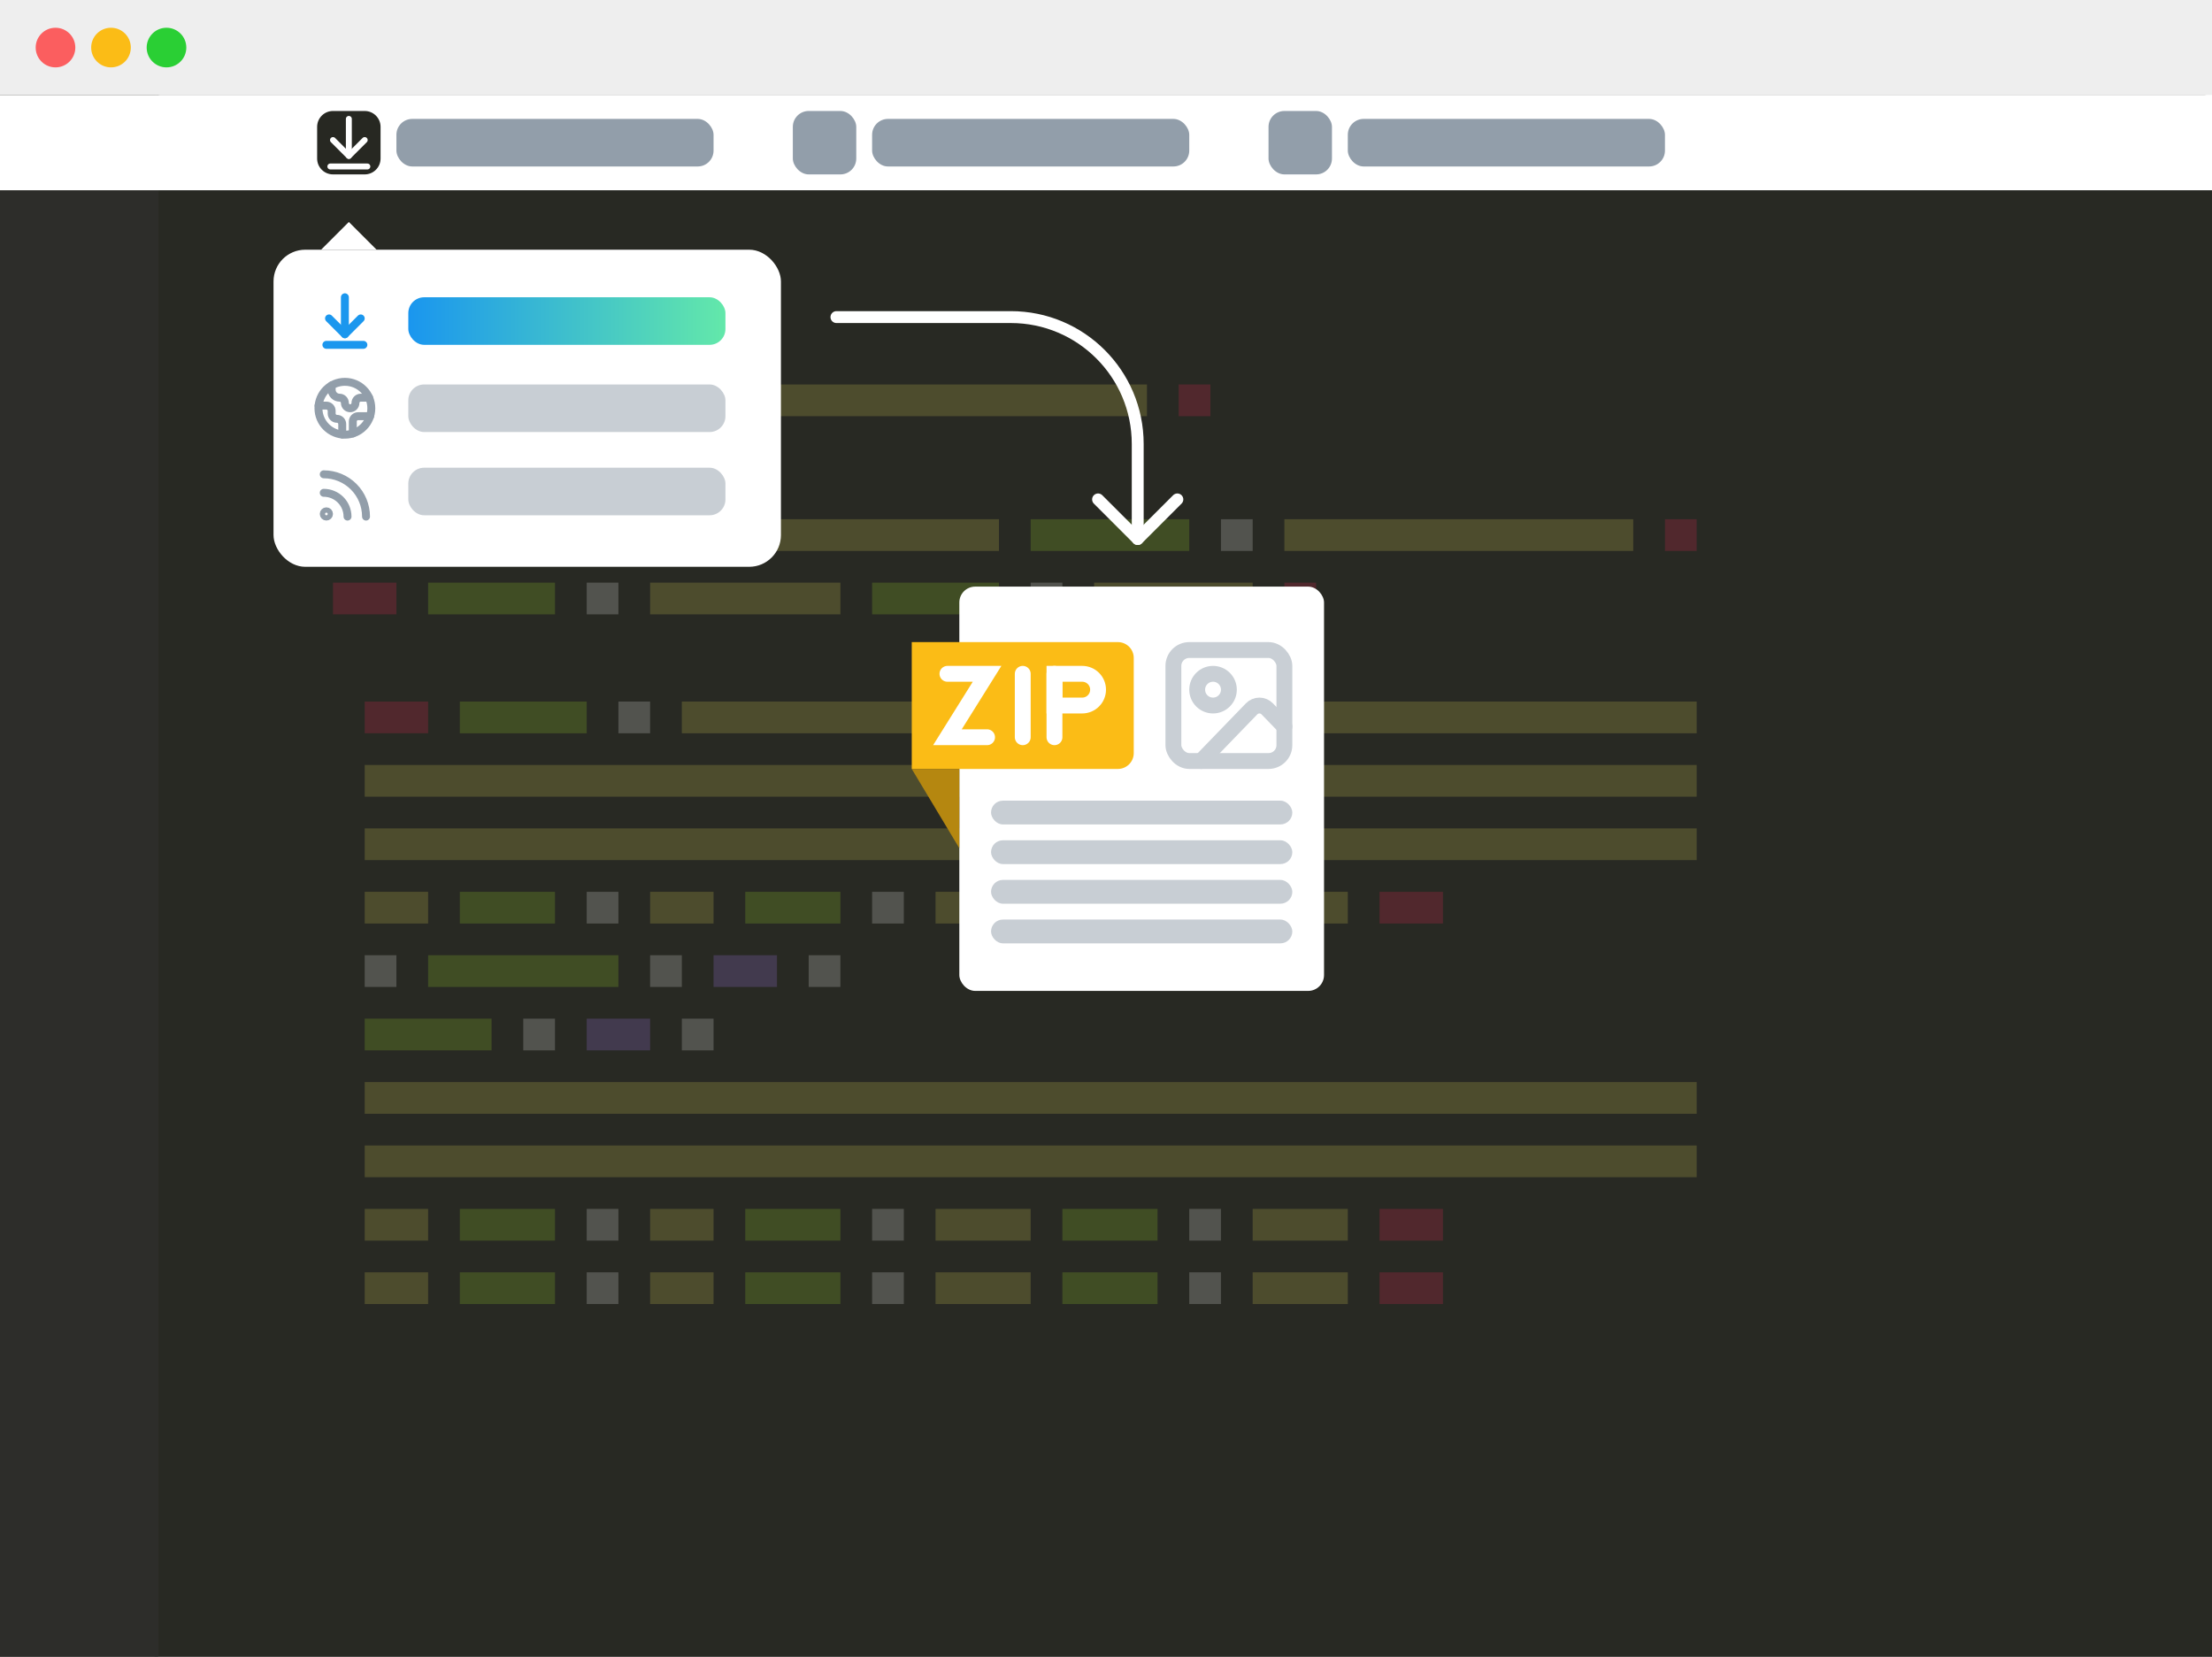 <svg width="558" height="418" viewBox="0 0 558 418" fill="none" xmlns="http://www.w3.org/2000/svg">
<g clip-path="url(#clip0_1502_8)">
<mask id="path-1-inside-1_1502_8" fill="white">
<path d="M0 0H40V418H0V0Z"/>
</mask>
<path d="M0 0H40V418H0V0Z" fill="#2E2F2B"/>
<path d="M39 0V418H41V0H39Z" fill="#434440" mask="url(#path-1-inside-1_1502_8)"/>
<rect x="12" y="81" width="16" height="8" fill="#8B9999"/>
<rect x="12" y="97" width="16" height="8" fill="#8B9999"/>
<rect x="12" y="113" width="16" height="8" fill="#8B9999"/>
<rect x="12" y="129" width="16" height="8" fill="#8B9999"/>
<rect x="12" y="145" width="16" height="8" fill="#8B9999"/>
<rect x="12" y="161" width="16" height="8" fill="#8B9999"/>
<rect x="12" y="177" width="16" height="8" fill="#8B9999"/>
<rect x="12" y="193" width="16" height="8" fill="#8B9999"/>
<rect x="12" y="209" width="16" height="8" fill="#8B9999"/>
<rect x="12" y="225" width="16" height="8" fill="#8B9999"/>
<rect x="12" y="241" width="16" height="8" fill="#8B9999"/>
<rect x="12" y="257" width="16" height="8" fill="#8B9999"/>
<rect x="12" y="273" width="16" height="8" fill="#8B9999"/>
<rect x="12" y="289" width="16" height="8" fill="#8B9999"/>
<rect x="12" y="305" width="16" height="8" fill="#8B9999"/>
<rect x="12" y="321" width="16" height="8" fill="#8B9999"/>
<g filter="url(#filter0_d_1502_8)">
<rect width="558" height="418" rx="2" fill="#2D2D2A"/>
</g>
<rect x="76" y="97" width="16" height="8" fill="#F92658"/>
<rect x="100" y="97" width="32" height="8" fill="#A6E22B"/>
<rect x="140" y="97" width="8" height="8" fill="white"/>
<rect x="156" y="97" width="133.333" height="8" fill="#E6DB5A"/>
<rect x="297.333" y="97" width="8" height="8" fill="#F92658"/>
<rect x="76" y="81" width="64" height="8" fill="white"/>
<rect x="84" y="131" width="16" height="8" fill="#F92658"/>
<rect x="108" y="131" width="32" height="8" fill="#A6E22B"/>
<rect x="148" y="131" width="8" height="8" fill="white"/>
<rect x="164" y="131" width="88" height="8" fill="#E6DB5A"/>
<rect x="260" y="131" width="40" height="8" fill="#A6E22B"/>
<rect x="308" y="131" width="8" height="8" fill="white"/>
<rect x="324" y="131" width="88" height="8" fill="#E6DB5A"/>
<rect x="420" y="131" width="8" height="8" fill="#F92658"/>
<rect x="92" y="257" width="32" height="8" fill="#A6E22B"/>
<rect x="132" y="257" width="8" height="8" fill="white"/>
<rect x="148" y="257" width="16" height="8" fill="#AE81FF"/>
<rect x="172" y="257" width="8" height="8" fill="white"/>
<rect x="92" y="241" width="8" height="8" fill="white"/>
<rect x="108" y="241" width="48" height="8" fill="#A6E22B"/>
<rect x="164" y="241" width="8" height="8" fill="white"/>
<rect x="180" y="241" width="16" height="8" fill="#AE81FF"/>
<rect x="204" y="241" width="8" height="8" fill="white"/>
<rect x="84" y="147" width="16" height="8" fill="#F92658"/>
<rect x="108" y="147" width="32" height="8" fill="#A6E22B"/>
<rect x="148" y="147" width="8" height="8" fill="white"/>
<rect x="164" y="147" width="48" height="8" fill="#E6DB5A"/>
<rect x="220" y="147" width="32" height="8" fill="#A6E22B"/>
<rect x="260" y="147" width="8" height="8" fill="white"/>
<rect x="276" y="147" width="40" height="8" fill="#E6DB5A"/>
<rect x="324" y="147" width="8" height="8" fill="#F92658"/>
<rect x="92" y="177" width="16" height="8" fill="#F92658"/>
<rect x="116" y="177" width="32" height="8" fill="#A6E22B"/>
<rect x="156" y="177" width="8" height="8" fill="white"/>
<rect x="172" y="177" width="256" height="8" fill="#E6DB5A"/>
<rect x="92" y="193" width="336" height="8" fill="#E6DB5A"/>
<rect x="92" y="209" width="336" height="8" fill="#E6DB5A"/>
<rect x="92" y="225" width="16" height="8" fill="#E6DB5A"/>
<rect x="116" y="225" width="24" height="8" fill="#A6E22B"/>
<rect x="148" y="225" width="8" height="8" fill="white"/>
<rect x="164" y="225" width="16" height="8" fill="#E6DB5A"/>
<rect x="188" y="225" width="24" height="8" fill="#A6E22B"/>
<rect x="220" y="225" width="8" height="8" fill="white"/>
<rect x="236" y="225" width="24" height="8" fill="#E6DB5A"/>
<rect x="268" y="225" width="24" height="8" fill="#A6E22B"/>
<rect x="300" y="225" width="8" height="8" fill="white"/>
<rect x="316" y="225" width="24" height="8" fill="#E6DB5A"/>
<rect x="348" y="225" width="16" height="8" fill="#F92658"/>
<rect x="92" y="273" width="336" height="8" fill="#E6DB5A"/>
<rect x="92" y="289" width="336" height="8" fill="#E6DB5A"/>
<rect x="92" y="305" width="16" height="8" fill="#E6DB5A"/>
<rect x="116" y="305" width="24" height="8" fill="#A6E22B"/>
<rect x="148" y="305" width="8" height="8" fill="white"/>
<rect x="164" y="305" width="16" height="8" fill="#E6DB5A"/>
<rect x="188" y="305" width="24" height="8" fill="#A6E22B"/>
<rect x="220" y="305" width="8" height="8" fill="white"/>
<rect x="236" y="305" width="24" height="8" fill="#E6DB5A"/>
<rect x="268" y="305" width="24" height="8" fill="#A6E22B"/>
<rect x="300" y="305" width="8" height="8" fill="white"/>
<rect x="316" y="305" width="24" height="8" fill="#E6DB5A"/>
<rect x="348" y="305" width="16" height="8" fill="#F92658"/>
<rect x="92" y="321" width="16" height="8" fill="#E6DB5A"/>
<rect x="116" y="321" width="24" height="8" fill="#A6E22B"/>
<rect x="148" y="321" width="8" height="8" fill="white"/>
<rect x="164" y="321" width="16" height="8" fill="#E6DB5A"/>
<rect x="188" y="321" width="24" height="8" fill="#A6E22B"/>
<rect x="220" y="321" width="8" height="8" fill="white"/>
<rect x="236" y="321" width="24" height="8" fill="#E6DB5A"/>
<rect x="268" y="321" width="24" height="8" fill="#A6E22B"/>
<rect x="300" y="321" width="8" height="8" fill="white"/>
<rect x="316" y="321" width="24" height="8" fill="#E6DB5A"/>
<rect x="348" y="321" width="16" height="8" fill="#F92658"/>
<rect x="40" y="48" width="518" height="370" fill="#272822" fill-opacity="0.8"/>
<rect x="76" y="115" width="16" height="8" fill="#F92658"/>
<rect width="558" height="24" fill="#EEEEEE"/>
<rect y="24" width="558" height="24" fill="white"/>
<circle cx="14" cy="12" r="5" fill="#FB5E5F"/>
<circle cx="28" cy="12" r="5" fill="#FBBC16"/>
<circle cx="42" cy="12" r="5" fill="#2ACF34"/>
<rect x="100" y="30" width="80" height="12" rx="4" fill="#929EAA"/>
<rect x="220" y="30" width="80" height="12" rx="4" fill="#929EAA"/>
<rect x="340" y="30" width="80" height="12" rx="4" fill="#929EAA"/>
<path d="M80 32C80 29.791 81.791 28 84 28H92C94.209 28 96 29.791 96 32V40C96 42.209 94.209 44 92 44H84C81.791 44 80 42.209 80 40V32Z" fill="#272822"/>
<rect x="200" y="28" width="16" height="16" rx="4" fill="#929EAA"/>
<rect x="320" y="28" width="16" height="16" rx="4" fill="#929EAA"/>
<path d="M88 39.333V30" stroke="white" stroke-width="1.5" stroke-linecap="round" stroke-linejoin="round"/>
<path d="M84 35.334L88 39.334L92 35.334" stroke="white" stroke-width="1.5" stroke-linecap="round" stroke-linejoin="round"/>
<path d="M92.667 42H83.333" stroke="white" stroke-width="1.5" stroke-linecap="round" stroke-linejoin="round"/>
<rect x="69" y="63" width="128" height="80" rx="8" fill="white"/>
<path d="M95 63H81L88 56L95 63Z" fill="white"/>
<path d="M87 84.333V75" stroke="#1B97EE" stroke-width="2" stroke-linecap="round" stroke-linejoin="round"/>
<path d="M83 80.334L87 84.334L91 80.334" stroke="#1B97EE" stroke-width="2" stroke-linecap="round" stroke-linejoin="round"/>
<path d="M91.667 87H82.333" stroke="#1B97EE" stroke-width="2" stroke-linecap="round" stroke-linejoin="round"/>
<rect x="103" y="75" width="80" height="12" rx="4" fill="url(#paint0_linear_1502_8)"/>
<rect x="103" y="97" width="80" height="12" rx="4" fill="#929EAA" fill-opacity="0.5"/>
<rect x="103" y="118" width="80" height="12" rx="4" fill="#929EAA" fill-opacity="0.5"/>
<g clip-path="url(#clip1_1502_8)">
<path d="M93.36 105H90.333C89.98 105 89.641 105.14 89.391 105.391C89.141 105.641 89 105.98 89 106.333V109.36" stroke="#929EAA" stroke-width="2" stroke-linecap="round" stroke-linejoin="round"/>
<path d="M83.667 97.227V98.333C83.667 98.864 83.877 99.372 84.252 99.747C84.628 100.123 85.136 100.333 85.667 100.333C86.02 100.333 86.359 100.474 86.61 100.724C86.86 100.974 87 101.313 87 101.667C87 102.4 87.6 103 88.333 103C88.687 103 89.026 102.859 89.276 102.609C89.526 102.359 89.667 102.02 89.667 101.667C89.667 100.933 90.267 100.333 91 100.333H93.113" stroke="#929EAA" stroke-width="2" stroke-linecap="round" stroke-linejoin="round"/>
<path d="M86.333 109.633V107C86.333 106.647 86.193 106.307 85.943 106.057C85.693 105.807 85.354 105.667 85 105.667C84.646 105.667 84.307 105.526 84.057 105.276C83.807 105.026 83.667 104.687 83.667 104.333V103.667C83.667 103.313 83.526 102.974 83.276 102.724C83.026 102.474 82.687 102.333 82.333 102.333H80.367" stroke="#929EAA" stroke-width="2" stroke-linecap="round" stroke-linejoin="round"/>
<path d="M87 109.667C90.682 109.667 93.667 106.682 93.667 103C93.667 99.318 90.682 96.334 87 96.334C83.318 96.334 80.333 99.318 80.333 103C80.333 106.682 83.318 109.667 87 109.667Z" stroke="#929EAA" stroke-width="2" stroke-linecap="round" stroke-linejoin="round"/>
</g>
<path d="M81.667 124.333C83.258 124.333 84.784 124.966 85.909 126.091C87.035 127.216 87.667 128.742 87.667 130.333" stroke="#929EAA" stroke-width="2" stroke-linecap="round" stroke-linejoin="round"/>
<path d="M81.667 119.667C84.496 119.667 87.209 120.79 89.209 122.791C91.21 124.791 92.333 127.504 92.333 130.333" stroke="#929EAA" stroke-width="2" stroke-linecap="round" stroke-linejoin="round"/>
<path d="M82.333 130.333C82.702 130.333 83 130.035 83 129.667C83 129.298 82.702 129 82.333 129C81.965 129 81.667 129.298 81.667 129.667C81.667 130.035 81.965 130.333 82.333 130.333Z" stroke="#929EAA" stroke-width="2" stroke-linecap="round" stroke-linejoin="round"/>
<rect x="242" y="148" width="92" height="102" rx="4" fill="white"/>
<path d="M230 162H282C284.209 162 286 163.791 286 166V190C286 192.209 284.209 194 282 194H230V162Z" fill="#FBBC16"/>
<rect x="250" y="202" width="76" height="6" rx="3" fill="#929EAA" fill-opacity="0.5"/>
<rect x="250" y="212" width="76" height="6" rx="3" fill="#929EAA" fill-opacity="0.5"/>
<rect x="250" y="222" width="76" height="6" rx="3" fill="#929EAA" fill-opacity="0.5"/>
<rect x="250" y="232" width="76" height="6" rx="3" fill="#929EAA" fill-opacity="0.5"/>
<path d="M242 194V214L230 194H242Z" fill="#B58710"/>
<rect x="296" y="164" width="28" height="28" rx="4" stroke="#C9CFD5" stroke-width="4"/>
<path d="M306 178C308.209 178 310 176.209 310 174C310 171.791 308.209 170 306 170C303.791 170 302 171.791 302 174C302 176.209 303.791 178 306 178Z" stroke="#C9CFD5" stroke-width="4" stroke-linecap="round" stroke-linejoin="round"/>
<path d="M324 183.315L319.68 178.848C319.155 178.305 318.442 178 317.7 178C316.958 178 316.245 178.305 315.72 178.848L303 192" stroke="#C9CFD5" stroke-width="4" stroke-linecap="round" stroke-linejoin="round"/>
<path d="M239 170H249L239 186H249" stroke="white" stroke-width="4" stroke-linecap="round"/>
<path d="M258 170V186" stroke="white" stroke-width="4" stroke-linecap="round"/>
<path d="M266 170V186" stroke="white" stroke-width="4" stroke-linecap="round"/>
<path d="M266 170H273C275.209 170 277 171.791 277 174V174C277 176.209 275.209 178 273 178H266V170Z" stroke="white" stroke-width="4"/>
<path d="M277 126L287 136L297 126" stroke="white" stroke-width="3" stroke-linecap="round" stroke-linejoin="round"/>
<path d="M211 80C235.355 80 243.398 80 254.993 80C272.666 80 287 94.327 287 112C287 120 287 128 287 136" stroke="white" stroke-width="3" stroke-linecap="round" stroke-linejoin="round"/>
</g>
<defs>
<filter id="filter0_d_1502_8" x="-48" y="-24" width="654" height="514" filterUnits="userSpaceOnUse" color-interpolation-filters="sRGB">
<feFlood flood-opacity="0" result="BackgroundImageFix"/>
<feColorMatrix in="SourceAlpha" type="matrix" values="0 0 0 0 0 0 0 0 0 0 0 0 0 0 0 0 0 0 127 0" result="hardAlpha"/>
<feOffset dy="24"/>
<feGaussianBlur stdDeviation="24"/>
<feColorMatrix type="matrix" values="0 0 0 0 0.09 0 0 0 0 0.165 0 0 0 0 0.247 0 0 0 0.16 0"/>
<feBlend mode="normal" in2="BackgroundImageFix" result="effect1_dropShadow_1502_8"/>
<feBlend mode="normal" in="SourceGraphic" in2="effect1_dropShadow_1502_8" result="shape"/>
</filter>
<linearGradient id="paint0_linear_1502_8" x1="103" y1="81" x2="183" y2="81" gradientUnits="userSpaceOnUse">
<stop stop-color="#1A96EF"/>
<stop offset="1" stop-color="#63E8AA"/>
</linearGradient>
<clipPath id="clip0_1502_8">
<rect width="558" height="418" fill="white"/>
</clipPath>
<clipPath id="clip1_1502_8">
<rect width="16" height="16" fill="white" transform="translate(79 95)"/>
</clipPath>
</defs>
</svg>
